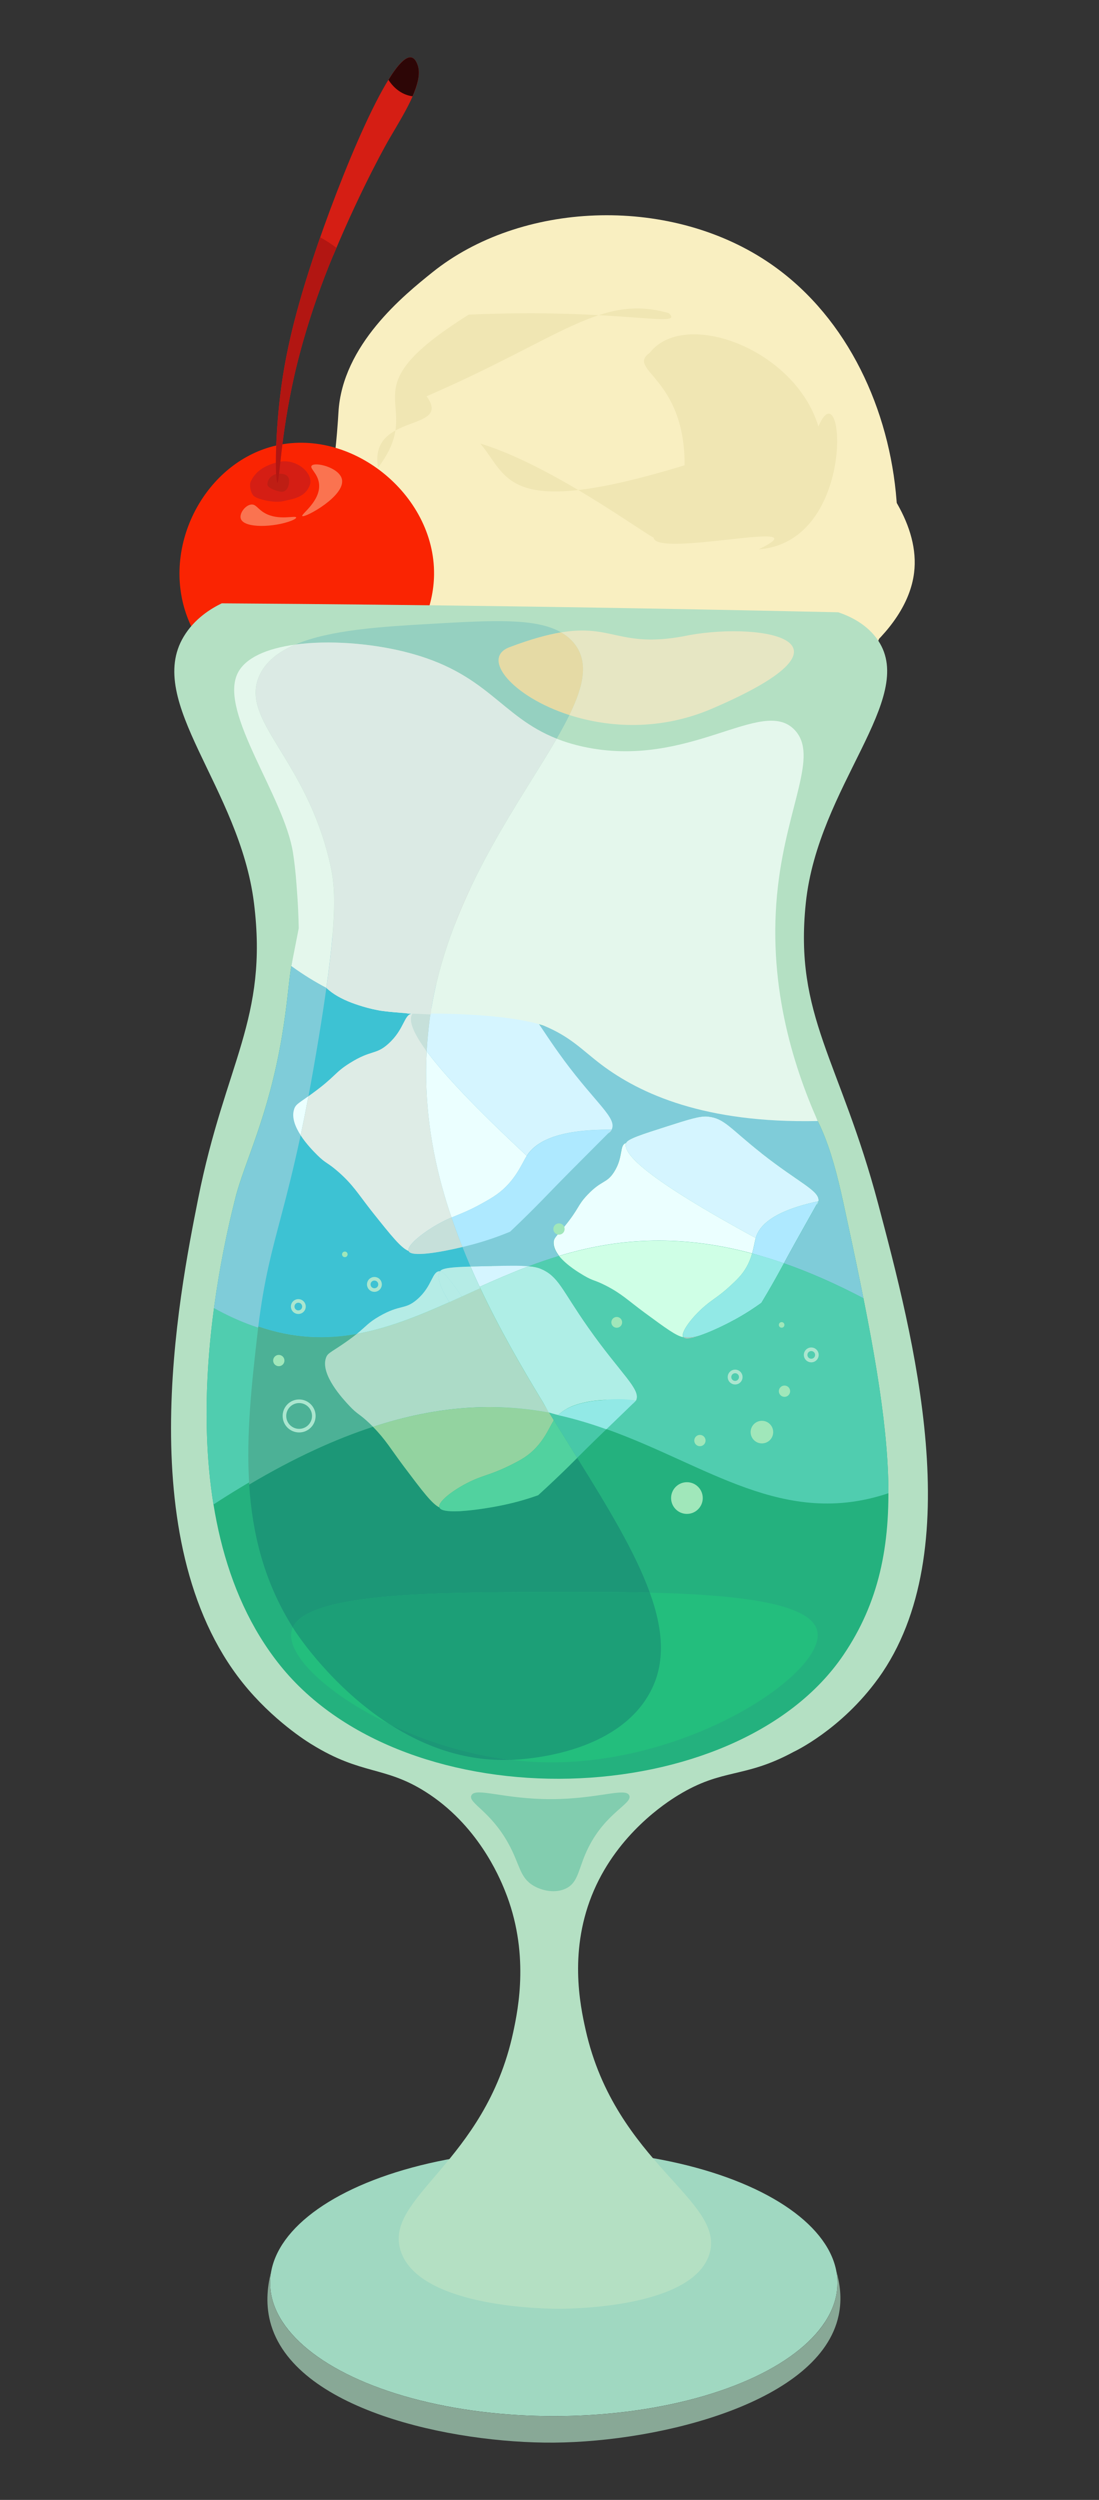 <?xml version="1.0" encoding="UTF-8"?><svg id="_レイヤー_1" xmlns="http://www.w3.org/2000/svg" viewBox="0 0 220 500"><rect x="0" y="0" width="220" height="500" fill="#333333" stroke="none"/><defs><style>.cls-1,.cls-2,.cls-3,.cls-4,.cls-5,.cls-6,.cls-7,.cls-8,.cls-9,.cls-10,.cls-11,.cls-12,.cls-13,.cls-14,.cls-15,.cls-16,.cls-17,.cls-18,.cls-19,.cls-20,.cls-21,.cls-22,.cls-23,.cls-24,.cls-25,.cls-26,.cls-27,.cls-28,.cls-29,.cls-30,.cls-31,.cls-32,.cls-33,.cls-34,.cls-35,.cls-36,.cls-37,.cls-38,.cls-39,.cls-40,.cls-41,.cls-42,.cls-43,.cls-44,.cls-45,.cls-46{stroke-width:0px;}.cls-1,.cls-47{fill:none;}.cls-2{fill:#b5ece6;}.cls-2,.cls-3,.cls-4,.cls-5,.cls-6{isolation:isolate;}.cls-3,.cls-40{fill:#fff;}.cls-4{fill:#3dc2d3;}.cls-5{fill:#deece6;}.cls-6{fill:#c6e0da;}.cls-47{stroke:#abe6cf;stroke-miterlimit:10;stroke-width:.72px;}.cls-7{fill:#fa2402;}.cls-8{fill:#f9efc1;}.cls-9{fill:#fa7350;}.cls-10{fill:#47c8a8;}.cls-11{fill:#51d29f;}.cls-12{fill:#50cdaf;}.cls-13{fill:#4cb196;}.cls-14{fill:#82cdaf;}.cls-15{fill:#24b17e;}.cls-16{fill:#2d0606;}.cls-17{fill:#27d28f;}.cls-18{fill:#7fccd9;}.cls-19{fill:#88a896;}.cls-20{fill:#95d0c0;}.cls-21{fill:#93d3a0;}.cls-22{fill:#1c9777;}.cls-23{fill:#1c9f77;}.cls-24{fill:#23be7d;}.cls-25{fill:#c4c6c5;}.cls-26{fill:#d51e14;}.cls-27{fill:#cfffe6;}.cls-28{fill:#c6beb3;}.cls-29{fill:#d5f5ff;}.cls-30{fill:#dbeae4;}.cls-31{fill:#be1e14;}.cls-32{fill:#acdbc7;}.cls-33{fill:#aee9ff;}.cls-34{fill:#afeee6;}.cls-35{fill:#b21612;}.cls-36{fill:#b4e0c3;}.cls-37{fill:#92e9e6;}.cls-38{fill:#a0d8c1;}.cls-39{fill:#a0e7ba;}.cls-41{fill:#e5daa5;}.cls-42{fill:#e4f7ec;}.cls-43{fill:#e5e5e5;}.cls-44{fill:#ebffff;}.cls-45{fill:#f0e6b3;}.cls-46{fill:#e6e6c3;}</style></defs><ellipse class="cls-38" cx="110.86" cy="456.6" rx="56.78" ry="26.64"/><path class="cls-19" d="M167.39,454.15c.16.81.25,1.62.25,2.45,0,14.71-25.42,26.64-56.78,26.64s-56.78-11.93-56.78-26.64c0-.81.09-1.6.24-2.39h0c-.7,2.61-1.24,6.22-.24,10.13,4.56,17.7,36.47,24.36,56.83,24.2,21.45-.17,53.29-8.11,56.97-25.44.73-3.42.22-6.55-.49-8.95h0Z"/><path class="cls-8" d="M114.07,128.5c.17,8.62-26.16,18.33-47.64,14.51-4.14-.74-13.95-2.48-15.28-7.8-1.58-6.3,9.3-15.34,19.36-18.79,18.91-6.49,43.39,3.85,43.56,12.09Z"/><path class="cls-8" d="M163.85,146.56c-24.08,22.31-64.44,6.3-69.69,4.29-20.01-7.63-40.82-24.52-38.11-34.94.95-3.64,3.88-3.11,7.23-9.01,3.37-5.95,4.34-22.08,4.47-24.4.75-13.53,13.16-23.5,18.79-28.02,17.6-14.14,46.94-15.48,66.95-2.23,30.59,20.25,34.86,71.6,10.35,94.31Z"/><path class="cls-8" d="M182.98,114.59c-2.97,23.66-56.89,44.03-97.47,32.37-.25-.07-.46-.13-.64-.19,0,0-.01,0-.01,0-4.36-1.29-23.46-7.3-23.45-15.38,0-6.36,14.29-11.87,24.1-15.57,20.46-7.72,22.15-2.91,54.59-9.88,14.08-3.03,21.29,4.12,24.19.25,4.69-6.27-12.78-26.38-11.03-27.85,1.97-1.65,32.08,17.44,29.72,36.26Z"/><path class="cls-7" d="M86.89,114.93c-.16,12.96-11.4,25.08-25.26,25.26-11.47.15-21.6-7.92-24.7-18.45-4.02-13.66,4.49-29.04,17.72-32.48,15.45-4.01,32.44,9.54,32.24,25.66Z"/><path class="cls-36" d="M175.81,335.69c-7.45,10.31-16.93,14.69-16.93,14.69-9.99,5.41-14.13,3.17-23.18,8.71-2.52,1.54-11.87,7.65-16.8,18.98-5.12,11.79-2.78,22.95-1.67,27.9,6,26.79,28.31,34.23,24.73,45-3.49,10.52-27.18,10.77-29.76,10.8-1.62.02-28.16.06-31.98-11.54-3.53-10.72,16.87-17.62,22.5-43.7,1.05-4.86,3.33-16.15-1.67-28.45-1.16-2.86-5.49-13.13-15.84-19.69-8.25-5.23-12.78-3.31-22.79-9.49,0,0-6.61-3.87-12.71-10.97-24.02-27.98-13.89-78.81-10.04-98.2,5.42-27.2,14.06-35.93,11.17-59.13-2.88-23.11-21.9-40.21-14.07-53.27,2.16-3.6,5.44-5.6,7.62-6.66,20.54.14,41.23.36,62.05.66,20.6.3,41.05.68,61.37,1.13,2.41.82,5.81,2.41,8,5.68,7.74,11.63-12.05,29.07-14.5,52.45-2.37,22.65,6.85,31.39,14.5,60.25,6.94,26.19,18.39,69.4,0,94.86h0Z"/><path class="cls-15" d="M168.84,240.61c9.81,45.18,14.03,69.71,0,90.39-21.34,31.47-87.23,33.79-112.73,2.13-23.94-29.72-12.34-80.31-8.98-93.58,1.83-7.21,6.57-16.08,9.29-32.18,2.1-12.46,1.08-16.4,4.46-18.97,7.79-5.9,20.46,9.48,47.98,16.74,25.12,6.63,36.07-.52,47.98,10.04,6.85,6.07,9.51,13.99,12,25.43Z"/><path class="cls-12" d="M96.14,257.65c-.04-.09-.08-.18-.13-.27-17.29,7.77-32.19,15.88-53.18,4.25-1.54,11.5-2.31,25.57-.1,39.28,29.57-19.25,50.48-21.61,67.44-18.21-.35-.62-.86-1.35-1.52-2.26-4.38-7.21-8.76-14.8-12.52-22.79Z"/><path class="cls-18" d="M96.01,257.38c-.63-1.34-1.24-2.7-1.83-4.06,1.23-.04,2.65-.06,4.27-.09,3.36-.06,5.69-.1,7.36.05,1.99-.75,4.02-1.45,6.11-2.08-.69-.86-1.14-1.79-1.09-2.74.04-.83.44-1.05,2.03-2.98,3.17-3.87,2.62-4.27,4.73-6.49,2.86-3,3.82-2.22,5.31-4.54,1.94-3.01,1.02-5.44,2.41-5.8h0c.27-.83,2.93-1.68,8.25-3.38,4.38-1.4,6.61-2.1,8.13-1.94,3.36.35,4.43,2.35,10.72,7.3,7.69,6.06,11.77,7.54,11.43,9.63-.05.3-.18.54-.43.77-.81,1.44-1.75,3.11-2.79,4.97-.91,1.61-1.06,1.89-1.44,2.57-1.01,1.81-1.67,3.03-2.25,4.1,4.99,1.74,10.28,4.04,15.92,7-1.18-5.92-2.53-12.25-4.01-19.05-2.48-11.44-5.15-19.37-12-25.43-.8-.71-1.59-1.33-2.39-1.89-11.06-7.77-22.15-1.97-45.59-8.15-27.52-7.26-40.19-22.64-47.98-16.74-3.39,2.57-2.36,6.51-4.46,18.97-2.72,16.1-7.46,24.97-9.29,32.18-.38,1.48-.85,3.43-1.38,5.76-.96,4.3-2.06,9.91-2.92,16.32,20.99,11.64,35.89,3.52,53.18-4.25Z"/><path class="cls-28" d="M116.8,193.91c-1.07.39-2.67-9.11-9.67-11.55-5.15-1.8-8.04,2.04-14.88,2.42-12.32.68-23.12-10.63-22.32-12.17.68-1.31,9.19,5.47,23.43,5.29,9.31-.12,12.93-3.11,17.48-.37,6.84,4.12,7.12,15.96,5.95,16.38h0Z"/><path class="cls-44" d="M96.6,240.63c.9-.5,1.9-1.06,2.81-1.71,3.71-2.64,5.01-6.14,6.03-7.75-10.62-9.87-16.76-16.48-20.02-20.9-.54,10.03.87,19.66,3.57,28.85.43,1.48.9,2.94,1.4,4.39,1.57-.66,3.41-1.31,6.21-2.88Z"/><path class="cls-44" d="M58.91,221.76c-.6,1.66.17,3.59,1.27,5.29.5-2.36,1.02-4.95,1.56-7.8-2.02,1.43-2.52,1.65-2.84,2.51Z"/><path class="cls-43" d="M122.45,225.94c-.24.24-.5.5-.75.75.36-.2.59-.43.75-.75Z"/><path class="cls-29" d="M112.83,211.95c-5.41-7.3-5.91-9.87-9.63-11.13-1.69-.57-4.48-.34-9.99.14-2.91.26-5.14.46-6.84.67-.07.42-.15.83-.22,1.25-.16,1.02-.25,2.03-.37,3.04-.16,1.45-.28,2.9-.36,4.34,3.26,4.42,9.4,11.03,20.02,20.9,1.65-2.6,5.77-5.34,17-5.22,1.13-2.32-3-5.06-9.62-13.99Z"/><path class="cls-33" d="M105.45,231.17c-1.02,1.61-2.32,5.11-6.03,7.75-.91.65-1.91,1.21-2.81,1.71-2.81,1.57-4.65,2.22-6.21,2.88.58,1.7,1.19,3.39,1.84,5.06.11.28.23.56.34.84.92-.22,1.78-.44,2.51-.64,2.99-.83,5.4-1.75,7.02-2.42,2.71-2.56,4.83-4.69,6.3-6.19,1.62-1.65,2.93-3.04,5.74-5.87.68-.68.95-.96,2.57-2.58,1.88-1.88,3.55-3.55,5-5.01.25-.25.51-.51.75-.75-11.23-.12-15.35,2.62-17,5.22Z"/><path class="cls-43" d="M127.32,280.14c-.23.22-.48.46-.72.7.35-.17.57-.38.72-.7Z"/><path class="cls-24" d="M59.08,326.22c-.16-.24-.32-.49-.47-.74-.11.24-.2.48-.25.74-1.08,4.76,7.18,12.68,19.57,18.59-11.24-7.25-18.14-17.51-18.84-18.59Z"/><path class="cls-24" d="M163.6,326.22h0c-1.25-5.7-16.41-7.27-33.52-7.68,2.95,8.17,3.28,15.39-.97,21.6-7.38,10.78-23.88,11.68-26.44,11.81-.16,0-.32.02-.48.02,2.04.25,4.1.42,6.18.48,29.03.92,57.08-17.83,55.24-26.24Z"/><path class="cls-22" d="M109.86,318.41c6.56-.02,13.54-.03,20.22.13-2.91-8.07-8.39-17.08-14.53-26.95-.6.6-1.16,1.15-1.75,1.74-1.41,1.39-3.46,3.36-6.07,5.73-1.57.56-3.91,1.31-6.81,1.93-4.07.86-12.35,2.12-12.96.51h0c-1.49-.74-3.33-3.18-7.02-8.07-2.7-3.58-3.73-5.49-6.28-8.06-7.52,2.45-15.72,6.16-24.78,11.55.63,9.86,2.99,19.45,8.73,28.57,3.23-6.96,28.64-7.02,51.25-7.08Z"/><path class="cls-22" d="M102.19,351.97c-8.79-1.09-17.2-3.8-24.27-7.17,6.68,4.31,14.9,7.55,24.27,7.17Z"/><path class="cls-23" d="M129.11,340.14c4.25-6.21,3.92-13.43.97-21.6-6.68-.16-13.66-.14-20.22-.13-22.61.05-48.02.11-51.25,7.08.15.25.31.49.47.74.7,1.07,7.6,11.34,18.84,18.59,7.07,3.37,15.48,6.08,24.27,7.17.16,0,.32-.01.48-.02,2.56-.14,19.07-1.04,26.44-11.81Z"/><path class="cls-21" d="M110.87,284.06c-.06-.1-.13-.2-.19-.31-.26-.41-.51-.83-.77-1.24-.29-.05-.59-.09-.88-.14q.07.07,0,0c-9.83-1.69-21-1.36-34.37,3,2.54,2.56,3.58,4.47,6.28,8.06,3.68,4.89,5.53,7.33,7.02,8.07h0c-.47-1.27,3.91-4.38,7.73-5.86,1.64-.64,3.55-1.11,6.61-2.65.87-.44,1.84-.93,2.72-1.51,3.58-2.38,4.81-5.77,5.78-7.31q-.08-.08,0,0s.05-.07.07-.1Z"/><path class="cls-11" d="M110.92,284.14s-.08.02-.12.03c-.98,1.54-2.2,4.93-5.78,7.31-.88.58-1.85,1.07-2.72,1.51-3.06,1.54-4.97,2.01-6.61,2.65-3.82,1.48-8.2,4.59-7.73,5.86.24.65,1.73.83,3.69.76.3,0,.6-.02.91-.05,2.77-.19,6.18-.76,8.36-1.23,2.91-.62,5.24-1.37,6.81-1.93,2.61-2.37,4.65-4.34,6.07-5.73.59-.58,1.15-1.14,1.75-1.74-1.51-2.43-3.06-4.91-4.63-7.45Z"/><path class="cls-17" d="M110.8,284.17s.08-.02.12-.03c-.02-.02-.03-.05-.05-.07-.02.03-.05.07-.07.1h0Z"/><path class="cls-13" d="M74.08,284.78c-2.24-2.15-2.45-1.8-4.2-3.67-1.21-1.3-5.79-6.21-4.62-9.54.32-.91.85-1.02,3.27-2.66,1.3-.88,2.22-1.57,2.92-2.14-6.2,1.11-12.64.95-19.74-1.49-.05.39-.1.79-.14,1.2-1.19,10.27-2.31,20.48-1.68,30.43,9.07-5.38,17.26-9.09,24.78-11.55-.19-.19-.37-.38-.59-.59Z"/><path class="cls-32" d="M108.66,280.43c-4.38-7.21-8.76-14.8-12.52-22.79-1.24.56-2.47,1.12-3.69,1.67-.83.38-1.66.75-2.48,1.12-6.2,2.77-12.23,5.21-18.52,6.34-.71.57-1.62,1.26-2.92,2.14-2.42,1.64-2.95,1.75-3.27,2.66-1.17,3.33,3.4,8.24,4.62,9.54,1.75,1.88,1.96,1.53,4.2,3.67.21.2.39.39.59.59,13.37-4.37,24.54-4.69,34.37-3,.29.05.59.09.88.14-.42-.68-.84-1.39-1.26-2.08Z"/><path class="cls-4" d="M65.33,197.59c-.4,2.88-.89,6.1-1.49,9.76-.73,4.44-1.43,8.37-2.09,11.9.18-.13.35-.25.56-.4,5.01-3.63,4.52-4.23,7.74-6.24,4.34-2.72,5.17-1.57,7.7-3.85,3.15-2.83,3.14-5.69,4.64-5.99-1.39-.13-2.85-.33-4.38-.63-3.34-.66-7.69-1.94-12.66-4.56Z"/><path class="cls-46" d="M114.79,128.5c3.1,3.64,2.15,8.48-.81,14.51,7.88,2.54,18.17,3.17,28.52-1.26,33.09-14.18,8.3-17.49-5.79-14.47-12.57,2.29-14.18-2.5-24.4-.8.95.55,1.78,1.21,2.48,2.02Z"/><path class="cls-42" d="M66.07,172.76c-4.81-21.15-18.11-28.6-14.19-37.56,1.24-2.83,3.82-4.83,7.21-6.28-5.63.77-10.11,2.63-11.6,5.91-3.55,7.85,9.38,24.44,11.16,35.71.53,3.38.75,6.99.75,6.99.25,3.1.36,5.85.4,8.13-.49,2.52-.99,5.04-1.48,7.55,2.44,1.78,4.78,3.19,7,4.36.59-4.19.99-7.63,1.23-10.46.69-8,.19-11.36-.49-14.37Z"/><path class="cls-42" d="M65.33,197.59c6.28,4.27,10.45,4.66,15.65,5.02-.97-.12-1.95-.27-2.99-.47-3.34-.66-7.69-1.94-12.66-4.56Z"/><path class="cls-42" d="M155.73,177.24c1.91-16.36,8.18-26.13,3.35-31.24h0c-6.52-6.89-21.13,8-42.4,3.33-1.96-.43-3.68-.97-5.24-1.58-7.05,12.18-19.22,28.44-24.06,48.88-.39,1.64-.72,3.32-1.01,5.01-.09.33-.11.62-.18,1.07,5.66.03,16.59.38,22.67,2.43,5.47,2.28,7.67,4.89,11.53,7.8,7.77,5.85,20.73,11.77,43.3,11.27-5.07-11.45-10.18-27.91-7.96-46.96Z"/><path class="cls-20" d="M80.97,130.36c16.7,4.13,19.06,12.9,30.47,17.39.96-1.66,1.81-3.23,2.55-4.74-11.41-3.68-17.79-11.37-11.99-13.56,4.3-1.62,7.61-2.52,10.32-2.97-5.01-2.9-13.59-2.42-26.16-1.7-9.59.55-20.07,1.16-27.06,4.14,6.68-.91,14.97-.27,21.88,1.43Z"/><path class="cls-3" d="M82.57,202.73c-.55-.04-1.07-.08-1.59-.11.47.06.94.12,1.39.16.07-.01,3.79.12,3.79.12.01-.08.02-.13.03-.2-2.2-.01-3.62.02-3.62.02Z"/><path class="cls-41" d="M113.98,143.01c2.96-6.03,3.91-10.87.81-14.51-.69-.81-1.53-1.47-2.48-2.02-2.71.45-6.03,1.35-10.32,2.97-5.8,2.19.58,9.88,11.99,13.56Z"/><path class="cls-30" d="M87.38,196.62c4.84-20.44,17.01-36.69,24.06-48.88-11.41-4.49-13.76-13.26-30.47-17.39-6.91-1.71-15.2-2.34-21.88-1.43-3.39,1.45-5.98,3.44-7.21,6.28-3.91,8.96,9.39,16.41,14.19,37.56.68,3.01,1.18,6.37.49,14.37-.24,2.83-.64,6.27-1.23,10.46,2.57,2.53,7.29,3.88,10.63,4.53,1.04.2,8.1.82,10.29.84.07-.45.03-1,.12-1.33.29-1.69.62-3.37,1.01-5.01Z"/><path class="cls-6" d="M82.57,202.73c-1.61,1.64-.91,2.86,2.85,7.54.08-1.44.2-2.88.36-4.34.11-1.01.37-3.04.37-3.04l-3.58-.16Z"/><path class="cls-4" d="M92.57,249.41c-4.4,1.05-10.3,2.1-10.79.79-1.52-.64-3.37-2.96-7.09-7.6-.19-.23-.34-.44-.51-.65-2.52-3.23-3.56-5.03-6.41-7.54-2.27-2-2.49-1.63-4.26-3.39-.63-.63-2.17-2.16-3.33-3.96-1.44,6.75-2.72,11.7-3.86,16.02-1.94,7.34-3.46,12.85-4.61,22.22,7.1,2.44,13.54,2.6,19.74,1.49,1.91-1.55,2.27-2.24,4.55-3.54,4.2-2.41,5.02-1.21,7.47-3.3,3.18-2.72,2.96-5.75,4.64-5.68.43-.63,2.38-.82,6.09-.93-.56-1.29-1.09-2.6-1.61-3.91Z"/><path class="cls-5" d="M88.99,239.12c-2.69-9.2-4.11-18.83-3.57-28.85-3.1-4.2-3.61-6.43-2.85-7.54h0c-1.72.05-1.54,3.08-4.83,6.04-2.54,2.28-3.36,1.14-7.7,3.85-3.21,2.01-2.72,2.61-7.74,6.24-.2.15-.38.27-.56.4-.54,2.85-1.06,5.43-1.56,7.8,1.17,1.8,2.7,3.33,3.33,3.96,1.77,1.76,1.99,1.4,4.26,3.39,2.85,2.51,3.89,4.31,6.41,7.54.17.22.33.42.51.65,3.71,4.65,5.57,6.97,7.09,7.6-.47-1.24,4.07-4.68,8-6.44.19-.09.4-.17.6-.25-.49-1.45-.96-2.92-1.4-4.39Z"/><path class="cls-6" d="M92.23,248.57c-.65-1.67-1.26-3.36-1.84-5.06-.2.08-.41.17-.6.25-3.94,1.76-8.47,5.2-8,6.44.49,1.3,6.39.26,10.79-.79-.11-.28-.24-.56-.34-.84Z"/><path class="cls-2" d="M88.1,254.25c-1.68-.06-1.46,2.96-4.64,5.68-2.44,2.09-3.26.9-7.47,3.3-2.27,1.3-2.63,1.99-4.55,3.54,6.28-1.13,12.31-3.57,18.52-6.34-2.17-3.41-2.5-5.27-1.87-6.19Z"/><path class="cls-2" d="M92.45,259.32c1.22-.55,2.45-1.11,3.69-1.67-.67-1.43-1.33-2.88-1.96-4.33-3.7.11-5.65.3-6.09.93.71.03,2.03,1.73,4.35,5.07Z"/><path class="cls-2" d="M89.97,260.44c.82-.37,1.65-.74,2.48-1.12-2.32-3.34-3.64-5.05-4.35-5.07-.64.92-.31,2.78,1.87,6.19Z"/><path class="cls-14" d="M125.97,359.1c.73,1.61-4.67,3.39-8.18,10.41-2.08,4.15-1.88,6.89-4.46,8.18-2.11,1.05-4.79.5-6.56-.55-2.77-1.65-2.66-4.17-4.97-8.37-3.61-6.59-8.13-8.16-7.44-9.67.79-1.71,6.42.76,15.99.74,9.35-.02,14.87-2.4,15.62-.74h0Z"/><path class="cls-45" d="M163.83,85.3c5.2-12.22,7.89,23.1-11.95,24.57,13.68-6.64-22.16,2.24-21.02-2.66,2.76,3.12-18.63-13.64-34.72-18.5,5.66,6.63,4.84,15.35,40.91,4.35.04-17.78-11.82-19.01-6.97-22.51,6.9-8.87,29.03-.85,33.75,14.74h0Z"/><path class="cls-45" d="M75.68,93.54c-1.92-11.15,14.95-7.04,9.72-14.28,27.2-11.8,34.89-20.52,48.48-16.63,3.34,3.15-9.94-1.04-40.05.3-25.35,15.87-7.95,17.14-18.15,30.61Z"/><path class="cls-9" d="M48.2,103.73c.62,2,6.73,1.74,10.12.42.1-.04,1.01-.4.97-.65-.09-.48-3.5.71-6.31-.89-1.42-.81-1.73-1.8-2.69-1.7-1.17.12-2.42,1.76-2.09,2.82Z"/><path class="cls-1" d="M111.4,283.37s-.01.01-.02.02c0,0,.01-.01.02-.02Z"/><path class="cls-12" d="M118.4,280.25c-.21.03-.41.06-.61.1.2-.03.4-.07.61-.1Z"/><path class="cls-12" d="M120.76,280.01c-.61.04-1.18.09-1.72.15.54-.06,1.11-.12,1.72-.15Z"/><path class="cls-12" d="M115.89,280.78c-.1.03-.2.06-.3.09.1-.03.2-.06.3-.09Z"/><path class="cls-12" d="M116.4,280.64c-.17.04-.34.09-.51.14.16-.05.33-.09.51-.14Z"/><path class="cls-12" d="M177.85,298.66c0-10.88-1.92-23.54-5-39-5.64-2.96-10.93-5.26-15.92-7-.32.59-.62,1.14-.94,1.73-.82,1.49-2.01,3.61-3.57,6.19-1.15.85-2.88,2.04-5.12,3.25h0c-1.68.92-4.32,2.22-6.55,3.06-.25.1-.5.19-.74.26-1.59.53-2.85.75-3.21.28h0c-1.4-.24-3.51-1.79-7.73-4.9-3.33-2.45-4.58-3.78-7.75-5.41-2.36-1.21-2.45-.87-4.35-1.98-.9-.53-3.53-2.07-5.03-3.96-2.09.63-4.12,1.33-6.11,2.08,1,.09,1.77.25,2.39.5,3.65,1.52,4.17,4.11,9.55,11.76,6.58,9.35,10.65,12.37,9.57,14.61-2.36-.19-4.39-.23-6.15-.15,1.76-.08,3.79-.05,6.15.15-.23.22-.48.46-.72.7-1.39,1.35-3,2.9-4.81,4.64-.14.13-.27.26-.39.37,20.2,7.19,35.46,19.85,56.44,12.81Z"/><polygon class="cls-18" points="151.28 247.61 151.28 247.61 151.28 247.61 151.28 247.61 151.28 247.61 151.28 247.61"/><path class="cls-10" d="M110.72,282s-.3-.4-.3-.4c-.35-.62-1.1-.26-1.76-1.16.42.69.84,1.4,1.26,2.08.26.42.51.83.77,1.24.06.1.13.2.19.31.15-.23.54-.06.74-.29,0,0,.19-.29.2-.3.1-.12-.19-.34-.07-.46-.51-.12-.49-.92-1.02-1.03Z"/><path class="cls-34" d="M113.57,281.7c.12-.06.24-.12.37-.19.13-.06.26-.12.39-.18.13-.06.27-.11.42-.17s.29-.11.44-.16c.13-.05.27-.09.41-.13.1-.03.2-.06.3-.09.16-.05.33-.09.51-.14.43-.11.9-.21,1.39-.3.2-.03.4-.07.61-.1s.42-.06.64-.09c.54-.06,1.11-.12,1.72-.15.14,0,.27-.02.41-.02,1.76-.08,3.79-.05,6.15.15,1.08-2.24-2.99-5.25-9.57-14.61-5.38-7.65-5.9-10.24-9.55-11.76-.62-.26-1.39-.41-2.39-.5-3.38,1.28-6.63,2.69-9.8,4.11.04.09.08.18.13.27,3.76,7.99,8.14,15.58,12.52,22.79.58.97,1.17,2.06,1.17,2.06,0,0,1.39.42,1.91.53.48-.47,1.08-.92,1.84-1.32Z"/><path class="cls-29" d="M98.46,253.22c-1.62.03-3.04.06-4.27.09.59,1.36,1.2,2.72,1.83,4.06,3.17-1.42,6.42-2.83,9.8-4.11-1.67-.15-4-.11-7.36-.05Z"/><path class="cls-10" d="M111.4,283.37s-.01.01-.02.02c-.19.22-.37.45-.52.67.02.02.03.05.05.07,1.57,2.53,3.12,5.02,4.63,7.45.98-.98,2.1-2.09,3.77-3.72.59-.58.87-.84,2.09-2.02-3.1-1.1-6.31-2.07-9.67-2.83-.12.11-.23.23-.33.35Z"/><path class="cls-37" d="M126.6,280.84c.24-.23.49-.48.72-.7-3.34-.62-6.43-.13-6.56-.12-.61.04-1.18.09-1.72.15-.22.03-.43.05-.64.09s-.41.06-.61.1c-.49.09-.96.19-1.39.3-.17.04-.34.09-.51.14-.1.03-.2.06-.3.09-.14.04-.28.09-.41.13-.15.05-.3.11-.44.16-.14.06-.28.11-.42.17-.13.06-.26.12-.39.18-.13.06-.25.12-.37.19-.76.4-1.36.85-1.84,1.32,3.37.75,6.58,1.73,9.67,2.83.12-.12.25-.24.39-.37,1.81-1.74,3.42-3.3,4.81-4.64Z"/><path class="cls-40" d="M140.74,266.89c-.25.09-.5.18-.74.26.25-.08.5-.17.74-.26Z"/><path class="cls-27" d="M141.69,260.73c1.19-.93,2.64-1.78,4.77-3.79.61-.57,1.28-1.21,1.86-1.9,1.22-1.46,1.85-2.98,2.24-4.33-15.4-4.13-27.78-2.79-38.64.49,1.51,1.89,4.13,3.43,5.03,3.96,1.9,1.11,1.98.77,4.35,1.98,3.18,1.63,4.42,2.96,7.75,5.41,4.22,3.1,6.33,4.66,7.73,4.9-.7-.93,2.13-4.55,4.9-6.7Z"/><polygon class="cls-40" points="136.79 267.43 136.79 267.43 136.79 267.43 136.79 267.43"/><path class="cls-44" d="M150.56,250.7c.36-1.26.51-2.36.72-3.09,0,0,0,0,0,0-21.84-11.88-26.65-16.84-25.96-18.98-1.39.36-.47,2.79-2.41,5.8-1.49,2.32-2.45,1.54-5.31,4.54-2.11,2.22-1.56,2.62-4.73,6.49-1.59,1.94-1.99,2.16-2.03,2.98-.04.94.41,1.88,1.09,2.74,10.86-3.28,23.24-4.61,38.64-.49Z"/><path class="cls-29" d="M152.41,230.62c-6.29-4.95-7.35-6.95-10.72-7.3-1.53-.16-3.75.54-8.13,1.94-5.32,1.7-7.98,2.55-8.25,3.38h0c-.69,2.14,4.12,7.1,25.96,18.98,0,0,0,0,0,0h0c.68-2.42,3.35-5.4,12.57-7.36-.14.25-.28.51-.43.77.26-.23.38-.47.43-.77.33-2.1-3.74-3.57-11.43-9.63Z"/><path class="cls-25" d="M136.79,267.43c.36.47,1.62.26,3.21-.28-1.1.34-2.18.45-3.21.28Z"/><path class="cls-37" d="M151.98,251.09c-.48-.14-.95-.27-1.42-.39-.39,1.34-1.02,2.87-2.24,4.33-.58.69-1.26,1.33-1.86,1.9-2.14,2.02-3.58,2.87-4.77,3.79-2.77,2.15-5.6,5.78-4.9,6.7,0,0,0,0,0,0,1.03.18,2.11.06,3.21-.28.24-.08.49-.17.74-.26,2.23-.83,4.88-2.14,6.55-3.06h0c2.23-1.22,3.96-2.41,5.12-3.25,1.56-2.58,2.75-4.7,3.57-6.19.32-.58.62-1.13.94-1.73-1.68-.59-3.33-1.11-4.94-1.57Z"/><path class="cls-33" d="M151.28,247.61s0,0,0,0h0c-.21.73-.35,1.83-.72,3.09.47.13.94.26,1.42.39,1.61.46,3.26.98,4.94,1.57.58-1.07,1.24-2.29,2.25-4.1.38-.68.54-.95,1.44-2.57,1.05-1.86,1.99-3.53,2.79-4.97.15-.26.29-.52.43-.77-9.21,1.96-11.88,4.94-12.57,7.36Z"/><path class="cls-9" d="M62.37,93.17c-.38.55,1.24,1.52,1.49,3.53.43,3.46-3.65,6.17-3.35,6.51.41.47,8.81-4.05,7.92-7.43-.61-2.33-5.46-3.47-6.06-2.61Z"/><path class="cls-26" d="M55.7,92.41c-3.61.88-4.79,2.47-5.5,3.88-.34.69-.05,2.21.55,2.86s3.98,1.53,5.98,1.08c2.02-.46,4.31-.75,5.26-3.12s-2.68-5.58-6.3-4.7Z"/><path class="cls-31" d="M53.53,96.91c0-1.45,1.45-2.17,2.17-2.17s2.17,0,2.17,1.45-.72,2.17-1.45,2.17-2.89-.72-2.89-1.45Z"/><path class="cls-26" d="M66.7,51.1c5.98-14.3,11.15-23.19,11.15-23.19,2.96-5.08,6.72-10.87,5.86-14.48-.05-.2-.41-1.63-1.27-1.91-4.01-1.31-14.3,23.54-19.94,40.64-4.1,12.44-5.58,20.29-6.36,26.52-1.19,9.57-1.03,17.96-.61,17.91.43-.05.57-9.05,3.41-21.57.52-2.28,2.81-12.12,7.74-23.91Z"/><path class="cls-16" d="M82.59,19.25c.96-2.2,1.51-4.23,1.13-5.82-.05-.2-.41-1.63-1.27-1.91-1.14-.37-2.79,1.37-4.69,4.45,1.18,1.83,2.89,3.05,4.84,3.29Z"/><path class="cls-35" d="M62.51,52.15c-4.1,12.44-5.58,20.29-6.36,26.52-1.19,9.57-1.03,17.96-.61,17.91.43-.05.57-9.05,3.41-21.57.52-2.28,2.81-12.12,7.74-23.91.22-.53.44-1.03.65-1.54-1.04-.78-2.12-1.49-3.25-2.09-.56,1.6-1.1,3.17-1.59,4.68Z"/><circle class="cls-39" cx="152.52" cy="286.43" r="2.26"/><circle class="cls-39" cx="137.51" cy="299.62" r="3.17"/><circle class="cls-39" cx="123.46" cy="264.48" r="1.08"/><circle class="cls-39" cx="157.04" cy="278.25" r="1.13"/><circle class="cls-39" cx="140.11" cy="288.12" r="1.13"/><circle class="cls-39" cx="111.9" cy="245.81" r="1.13"/><circle class="cls-39" cx="55.81" cy="272.12" r="1.13"/><circle class="cls-39" cx="156.47" cy="264.99" r=".56"/><circle class="cls-39" cx="69.03" cy="250.88" r=".56"/><circle class="cls-47" cx="59.88" cy="283.2" r="2.94"/><circle class="cls-47" cx="147.16" cy="275.42" r="1.13"/><circle class="cls-47" cx="162.4" cy="270.99" r="1.13"/><circle class="cls-47" cx="59.72" cy="261.32" r="1.13"/><circle class="cls-47" cx="74.95" cy="256.89" r="1.13"/></svg>